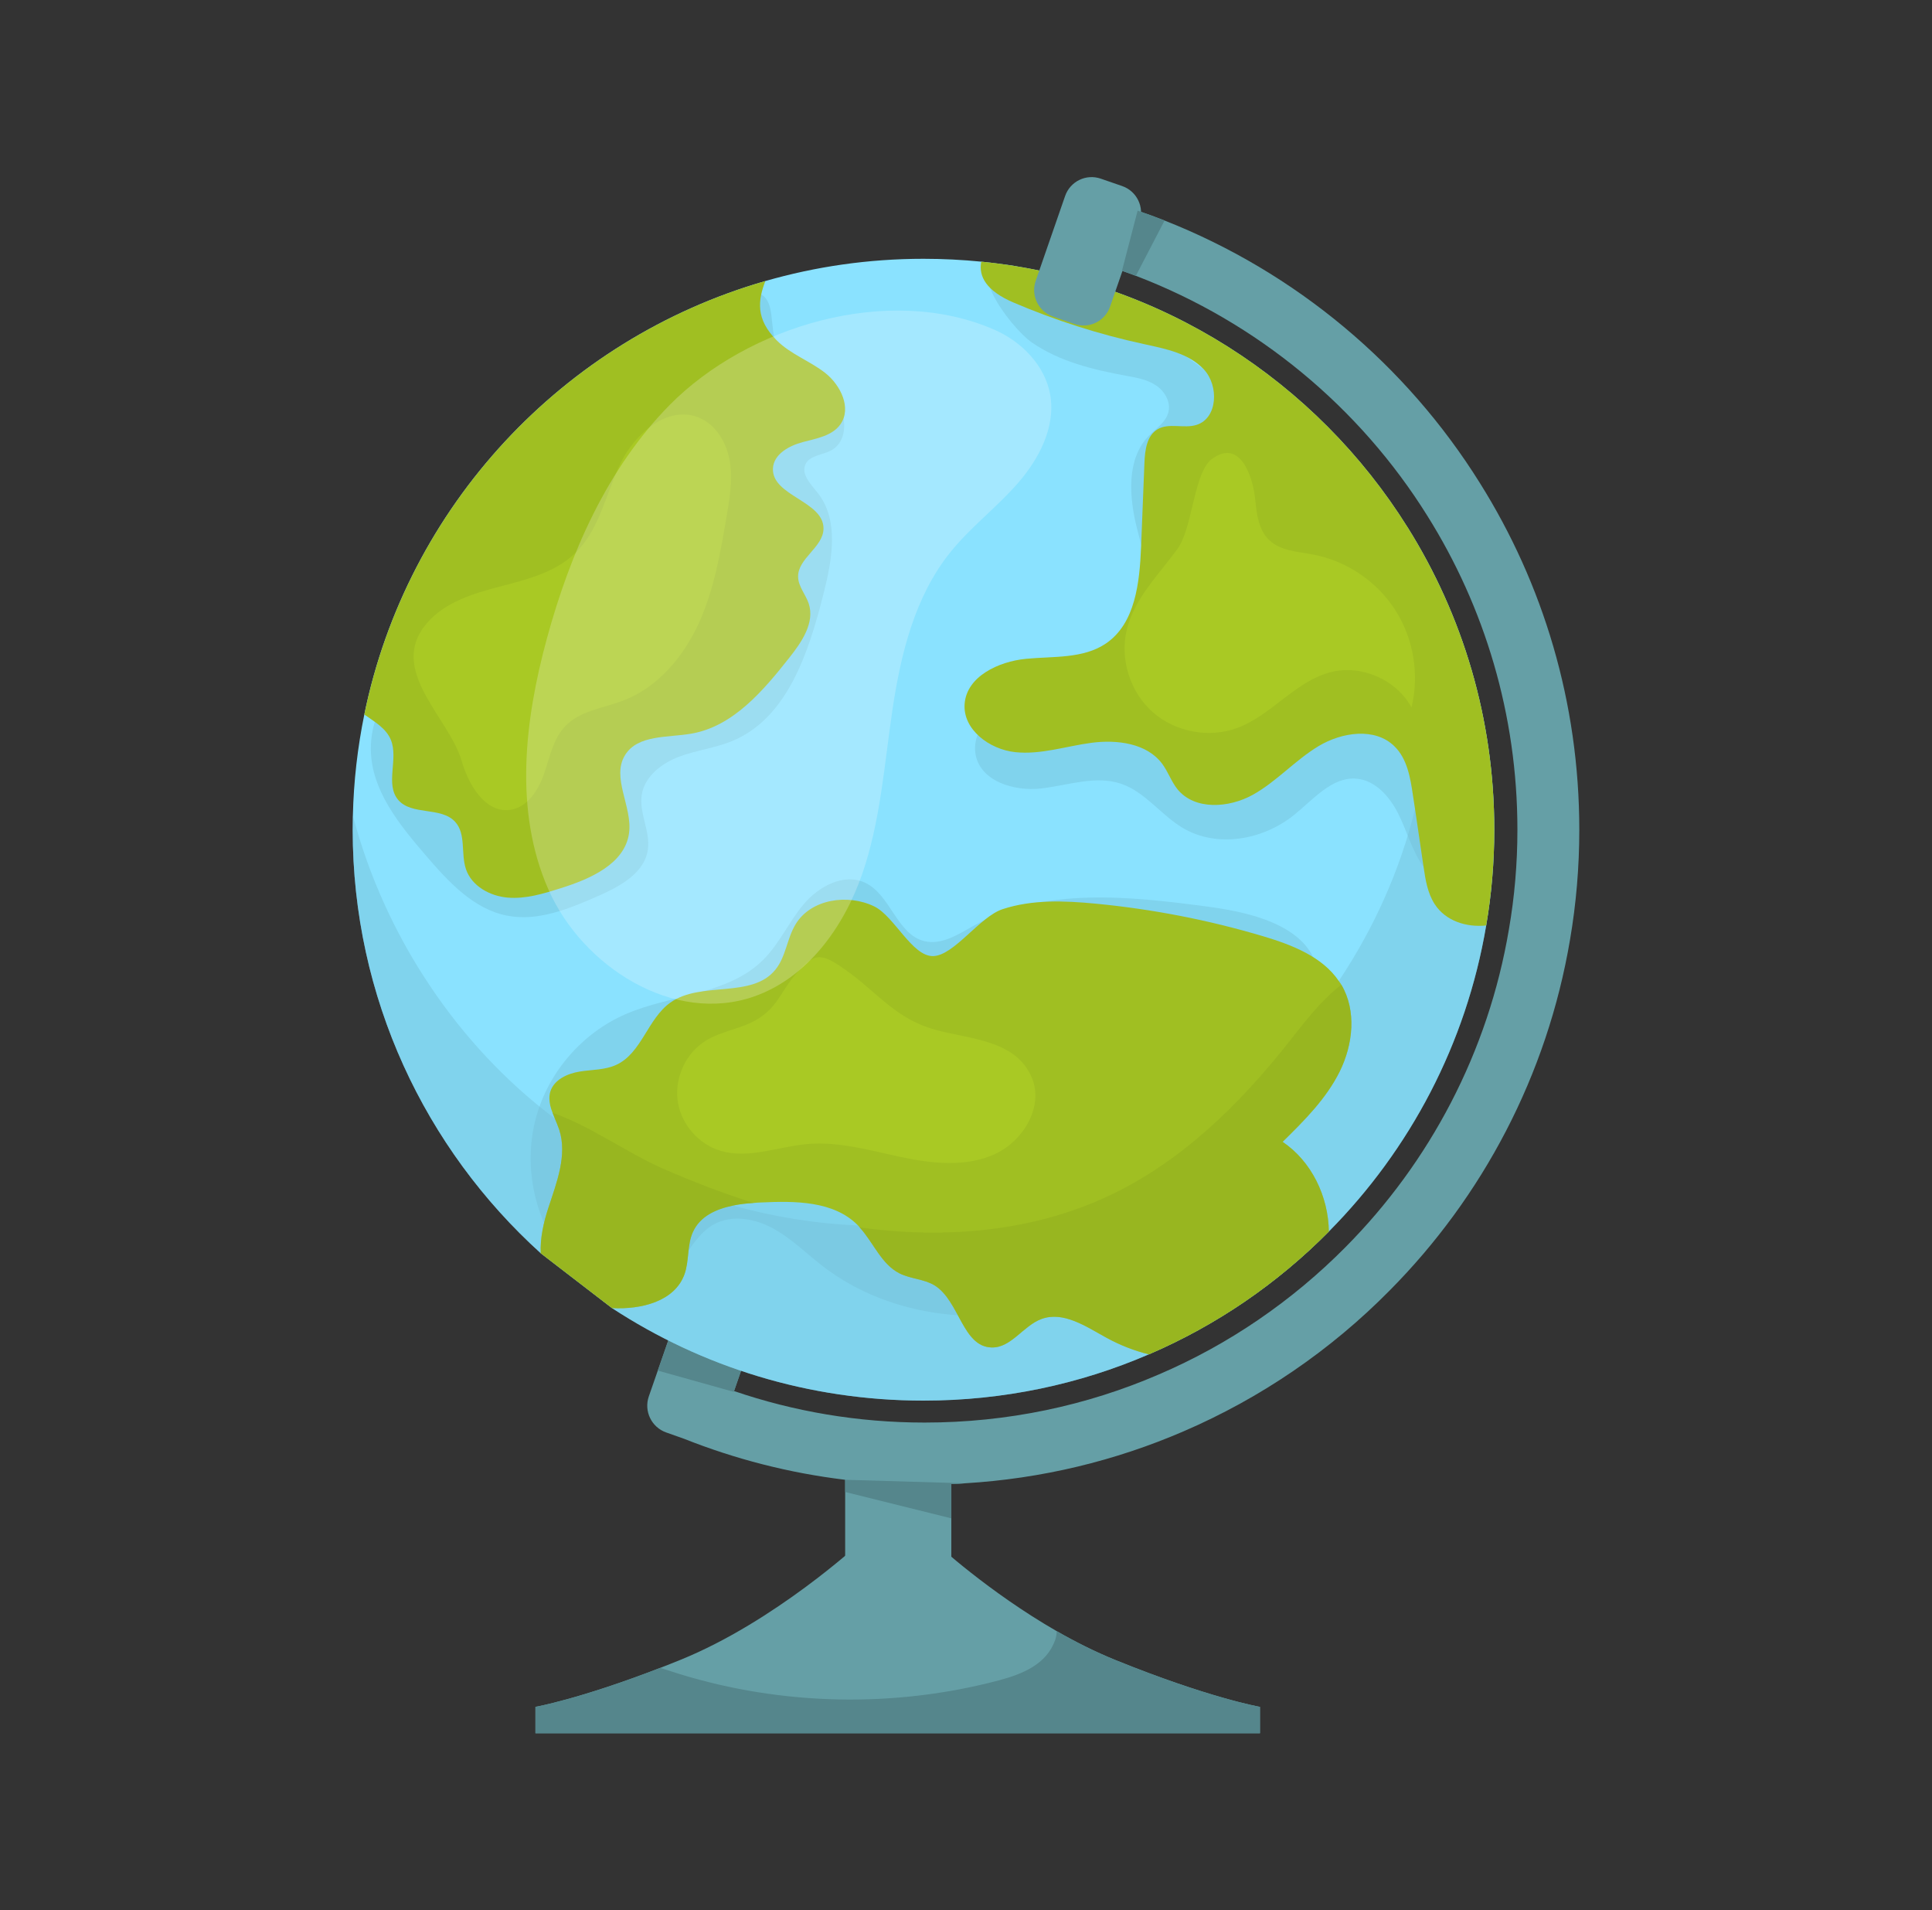 <svg xmlns="http://www.w3.org/2000/svg" xmlns:xlink="http://www.w3.org/1999/xlink" id="Layer_1" x="0px" y="0px" width="223.334px" height="220.783px" viewBox="0 0 223.334 220.783" xml:space="preserve">
<rect x="0" y="0" width="223.334" height="220.783" fill="#333333" stroke="none"/>
<g>
	<path fill="#659FA6" d="M182.563,95.892c0,4.335-0.365,8.578-1.071,12.707c-2.649,15.688-10.124,29.737-20.862,40.556   c-6.782,6.872-14.868,12.423-23.866,16.291c-7.815,3.366-16.338,5.461-25.268,5.984c-0.501,0.046-1.013,0.067-1.524,0.078   c-1.023,0.046-2.06,0.068-3.094,0.068c-3.106,0-6.18-0.182-9.18-0.545v-0.011h-0.023c-6.485-0.785-12.719-2.401-18.589-4.733   l-2.059-0.728c-1.708-0.593-2.619-2.458-2.026-4.175l1.037-2.981l2.059-5.916l0.01-0.045c0.592-1.707,2.458-2.616,4.176-2.026   l2.398,0.832c0.912,0.308,1.595,0.99,1.936,1.819c0.318,0.717,0.365,1.559,0.09,2.355l-1.853,5.347   c6.904,2.355,14.312,3.64,22.024,3.64c9.611,0,18.758-1.969,27.052-5.551c8.146-3.481,15.472-8.532,21.613-14.731   c9.728-9.807,16.496-22.524,18.887-36.745c0.647-3.732,0.978-7.566,0.978-11.49c0-13.321-3.812-25.757-10.41-36.278   c-7.836-12.56-19.668-22.377-33.695-27.735c-0.522-0.203-1.059-0.398-1.604-0.58c-1.182-0.433-2.378-0.82-3.594-1.172   c0.272-0.762,0.558-1.524,0.819-2.298c0.5-1.468,1-2.969,1.479-4.481c1.045,0.306,2.079,0.636,3.103,1.001   c1.048,0.353,2.084,0.729,3.118,1.138c15.163,5.973,27.93,16.688,36.449,30.34C178.364,67.451,182.563,81.171,182.563,95.892z"></path>
	<path fill="#55868C" d="M78.097,152.487l8.52,0.58c0.318,0.717,0.365,1.559,0.09,2.355l-1.888,5.438l-8.78-2.457L78.097,152.487z"></path>
	<g>
		<path fill="#8AE2FF" d="M172.735,95.892c0,3.777-0.32,7.474-0.935,11.068c-2.309,13.687-8.828,25.928-18.19,35.369    c-5.915,5.983-12.97,10.83-20.806,14.197c-7.987,3.447-16.804,5.346-26.052,5.346c-13.288,0-25.654-3.924-36.006-10.692    l-8.236-6.336c-13.345-12.07-21.74-29.533-21.74-48.952c0-0.547,0.011-1.091,0.021-1.638c0.092-3.993,0.547-7.884,1.321-11.673    c4.938-24.083,22.981-43.377,46.358-50.1c5.8-1.673,11.934-2.572,18.281-2.572c2.252,0,4.482,0.114,6.677,0.33    c20.808,2.094,38.758,13.857,49.293,30.717C169.069,71.091,172.735,83.059,172.735,95.892z"></path>
		<path opacity="0.43" fill="#74BED6" d="M172.735,95.892c0,3.777-0.32,7.474-0.935,11.068c-2.309,13.687-8.828,25.928-18.19,35.369    c-5.915,5.983-12.97,10.83-20.806,14.197c-7.987,3.447-16.804,5.346-26.052,5.346c-13.288,0-25.654-3.924-36.006-10.692    l-8.236-6.336c-13.345-12.07-21.74-29.533-21.74-48.952c0-0.547,0.011-1.091,0.021-1.638c1.845,7.007,4.895,13.708,8.942,19.725    c3.913,5.849,8.784,11.06,14.401,15.292c0.944,0.715,1.912,1.397,2.902,2.047c5.438,3.606,11.432,6.29,17.713,8.009    c4.697,1.318,9.556,2.093,14.437,2.31c9.431,0.466,18.942-1.115,27.633-4.801c11.354-4.835,21.103-13.186,27.939-23.458    c4.049-6.064,7.075-12.787,8.816-19.862c0.294-1.172,0.544-2.345,0.761-3.539c1.765-9.636,1.126-19.635-1.614-29.02    C169.069,71.091,172.735,83.059,172.735,95.892z"></path>
		<path opacity="0.43" fill="#74BED6" d="M90.343,40.672c1.71,1.867,4.172,2.92,5.85,4.817c1.675,1.896,2.089,5.403-0.15,6.585    c-1.008,0.532-2.446,0.55-2.93,1.581c-0.541,1.148,0.616,2.308,1.405,3.302c2.536,3.195,1.657,7.814,0.653,11.768    c-1.7,6.677-4.134,14.244-10.49,16.9c-1.981,0.829-4.167,1.071-6.178,1.828c-2.011,0.759-3.972,2.261-4.315,4.383    c-0.348,2.132,1.024,4.263,0.696,6.398c-0.416,2.713-3.271,4.235-5.785,5.338c-3.332,1.46-6.926,2.952-10.492,2.251    c-3.921-0.771-6.826-3.98-9.429-7.01c-3.043-3.54-6.251-7.495-6.309-12.161c-0.079-6.271,5.396-10.974,10.09-15.129    c8.788-7.777,16.431-16.849,22.602-26.831c1.64-2.658,3.207-5.413,5.437-7.6c1.351-1.324,5.316-4.577,7.272-2.874    C89.799,35.552,88.691,38.87,90.343,40.672z"></path>
		<path fill="#A0BF22" d="M97.162,49.021c-0.944,1.354-2.765,1.649-4.358,2.071c-1.592,0.42-3.379,1.399-3.455,3.049    c-0.138,3.185,5.892,3.766,5.845,6.962c-0.022,2.149-2.991,3.424-2.935,5.574c0.024,1.115,0.876,2.024,1.228,3.083    c0.72,2.196-0.797,4.425-2.229,6.233c-3.035,3.845-6.506,7.952-11.33,8.794c-2.741,0.478-6.2,0.103-7.668,2.47    c-1.625,2.615,0.866,5.973,0.456,9.021c-0.478,3.571-4.518,5.323-7.963,6.393c-1.969,0.625-3.994,1.239-6.053,1.069    c-2.059-0.171-4.175-1.332-4.836-3.287c-0.611-1.81,0.035-4.062-1.25-5.472c-1.615-1.776-5.005-0.707-6.575-2.526    c-1.548-1.809,0.044-4.732-0.854-6.939c-0.544-1.343-1.863-2.082-3.07-2.936c4.938-24.083,22.981-43.377,46.358-50.1    c-0.843,2.207-1.162,4.381,1.318,6.86c1.594,1.604,3.847,2.377,5.621,3.777C97.185,44.527,98.459,47.156,97.162,49.021z"></path>
		<path opacity="0.43" fill="#74BED6" d="M119.296,39.593c3.216,2.214,7.101,3.141,10.918,3.842c1.174,0.214,2.389,0.427,3.39,1.086    c1.006,0.658,1.751,1.896,1.468,3.081c-0.283,1.198-1.445,1.91-2.293,2.789c-2.596,2.69-2.258,7.079-1.333,10.738    c0.924,3.659,2.254,7.526,1.072,11.108c-1.493,4.515-6.401,6.793-10.954,7.823c-2.021,0.457-4.12,0.789-5.907,1.852    c-1.79,1.063-3.224,3.085-2.902,5.175c0.488,3.181,4.438,4.396,7.569,4.041c3.131-0.355,6.354-1.566,9.337-0.524    c2.736,0.957,4.562,3.595,7.066,5.083c3.958,2.352,9.254,1.401,12.854-1.493c2.246-1.806,4.399-4.45,7.246-4.199    c2.17,0.191,3.83,2.09,4.819,4.072c0.988,1.982,1.564,4.193,2.83,6.004c1.267,1.813,3.565,3.172,5.606,2.387    c-0.815-16.61-6.85-32.912-17.002-45.913c-6.17-7.9-13.844-14.559-22.43-19.574c-4-2.335-9.037-5.463-13.626-6.288    C110.564,29.517,116.765,37.853,119.296,39.593z"></path>
		<path fill="#A0BF22" d="M172.735,95.892c0,3.777-0.32,7.474-0.935,11.068c-2.32,0.239-4.697-0.533-5.948-2.456    c-0.82-1.264-1.071-2.799-1.288-4.289c-0.328-2.241-0.659-4.472-0.988-6.7c-0.09-0.547-0.171-1.104-0.252-1.649    c-0.293-2.015-0.669-4.177-2.115-5.599c-2.239-2.229-6.086-1.66-8.791-0.033c-2.708,1.628-4.848,4.095-7.613,5.632    c-2.763,1.522-6.699,1.796-8.691-0.649c-0.716-0.888-1.08-2.014-1.763-2.935c-1.773-2.389-5.212-2.821-8.169-2.435    c-2.945,0.387-5.881,1.399-8.838,1.08c-2.97-0.318-6.063-2.615-5.837-5.585c0.25-3.174,3.915-4.882,7.077-5.199    c3.174-0.308,6.631,0.012,9.26-1.775c3.401-2.31,3.89-7.04,4.062-11.147c0.125-3.232,0.261-6.463,0.386-9.704    c0.058-1.456,0.262-3.162,1.515-3.901c1.317-0.785,3.06-0.046,4.516-0.512c2.446-0.774,2.595-4.519,0.852-6.395    c-1.738-1.877-4.457-2.399-6.961-2.946c-5.153-1.115-10.216-2.729-15.062-4.801c-3.141-1.342-4.052-3.026-3.721-4.722    c20.808,2.094,38.758,13.857,49.293,30.717C169.069,71.091,172.735,83.059,172.735,95.892z"></path>
		<path opacity="0.43" fill="#74BED6" d="M139.709,104.796c-9.136-1.217-18.997-2.308-27.065,2.147    c-1.823,1.007-3.785,2.328-5.807,1.822c-3.183-0.797-3.891-5.394-6.871-6.764c-2.434-1.115-5.315,0.437-7.041,2.48    c-1.729,2.043-2.82,4.59-4.726,6.472c-4.092,4.052-10.626,3.97-15.907,6.266c-4.977,2.165-8.878,6.663-10.317,11.895    c-1.438,5.231-0.386,11.092,2.782,15.497c2.632,3.657,7.876,6.306,11.595,3.76c2.587-1.771,3.48-5.444,6.248-6.914    c2.104-1.116,4.745-0.604,6.827,0.549c2.084,1.152,3.788,2.869,5.674,4.322c8.001,6.165,19.272,7.224,28.813,3.906    s17.384-10.591,22.697-19.182c2.982-4.818,5.524-11.465,5.803-17.177C152.736,107.216,144.79,105.473,139.709,104.796z"></path>
		<path fill="#A0BF22" d="M148.264,131.965c3.355,2.264,5.291,6.313,5.347,10.364c-5.915,5.983-12.97,10.83-20.806,14.197    c-1.695-0.422-3.346-1.069-4.882-1.911c-2.378-1.308-5.006-3.116-7.541-2.173c-2.106,0.784-3.504,3.346-5.745,3.288    c-3.391-0.08-3.721-5.404-6.611-7.18c-1.216-0.739-2.763-0.739-4.05-1.387c-2.103-1.059-3.002-3.561-4.607-5.313    c-0.045-0.069-0.113-0.148-0.181-0.216c-0.022-0.013-0.035-0.035-0.046-0.046c-2.775-2.8-7.224-2.8-11.16-2.616    c-0.285,0.011-0.579,0.022-0.875,0.057c-0.785,0.044-1.582,0.136-2.355,0.296c-2.014,0.409-3.845,1.262-4.652,3.06    c-0.694,1.524-0.411,3.322-0.979,4.893c-1.126,3.116-4.971,4.083-8.372,3.901l-8.236-6.336c-0.091-1.729,0.33-3.584,0.876-5.244    c0.967-2.948,2.206-6.087,1.263-9.021c-0.148-0.434-0.329-0.877-0.514-1.308c-0.09-0.217-0.18-0.444-0.26-0.661    c-0.113-0.284-0.206-0.558-0.273-0.842c-0.113-0.536-0.148-1.069,0.011-1.605c0.42-1.375,1.969-2.093,3.402-2.32    c1.42-0.228,2.936-0.171,4.242-0.785c2.912-1.354,3.618-5.334,6.236-7.188c3.537-2.515,9.407-0.42,12.137-3.799    c1.218-1.492,1.331-3.596,2.333-5.245c1.763-2.924,6.039-3.561,9.111-2.06c2.32,1.15,4.356,5.768,6.782,5.734    c2.421-0.046,5.38-4.551,8.041-5.426c3.423-1.127,7.132-0.979,10.716-0.639c6.575,0.626,13.084,1.89,19.42,3.776    c3.311,0.991,6.814,2.345,8.726,5.166c0.022,0.033,0.058,0.067,0.067,0.103c0.081,0.09,0.147,0.193,0.206,0.296    c0.011,0.011,0.011,0.021,0.021,0.032c1.776,3.005,1.354,6.907-0.194,10.034C153.304,126.982,150.766,129.509,148.264,131.965z"></path>
		<path opacity="0.59" fill="#93B01F" d="M76.606,135.048c3.434,1.503,6.927,2.844,10.5,3.982c-0.785,0.044-1.582,0.136-2.355,0.296    c-2.014,0.409-3.845,1.262-4.652,3.06c-0.694,1.524-0.411,3.322-0.979,4.893c-1.126,3.116-4.971,4.083-8.372,3.901l-8.236-6.336    c-0.091-1.729,0.33-3.584,0.876-5.244c0.967-2.948,2.206-6.087,1.263-9.021c-0.148-0.434-0.329-0.877-0.514-1.308    c-0.09-0.217-0.18-0.444-0.26-0.661C68.187,130.088,72.545,133.274,76.606,135.048z"></path>
		<path opacity="0.59" fill="#93B01F" d="M148.264,131.965c3.355,2.264,5.291,6.313,5.347,10.364    c-5.915,5.983-12.97,10.83-20.806,14.197c-1.695-0.422-3.346-1.069-4.882-1.911c-2.378-1.308-5.006-3.116-7.541-2.173    c-2.106,0.784-3.504,3.346-5.745,3.288c-3.391-0.08-3.721-5.404-6.611-7.18c-1.216-0.739-2.763-0.739-4.05-1.387    c-2.103-1.059-3.002-3.561-4.607-5.313c9.864,1.376,20.079,0.512,29.01-3.744c8.271-3.937,14.994-10.545,20.66-17.745    c1.82-2.31,3.721-4.801,6.017-6.555c1.776,3.005,1.354,6.907-0.194,10.034C153.304,126.982,150.766,129.509,148.264,131.965z"></path>
		<path fill="#A9C924" d="M53.372,87.958c0.807,2.803,2.771,6.073,5.654,5.632c1.984-0.305,3.229-2.307,3.882-4.206    c0.651-1.899,1.042-3.999,2.428-5.452c1.727-1.813,4.462-2.091,6.794-2.999c3.971-1.547,6.909-5.072,8.67-8.952    c1.76-3.879,2.488-8.134,3.201-12.334c0.357-2.109,0.717-4.269,0.354-6.378c-0.359-2.109-1.585-4.199-3.565-5.01    c-3.599-1.471-7.426,1.844-9.096,5.354c-1.671,3.511-2.416,7.635-5.219,10.329c-2.313,2.224-5.595,3.04-8.7,3.849    c-3.104,0.809-6.376,1.814-8.452,4.26C44.737,77.447,51.912,82.89,53.372,87.958z"></path>
		<path fill="#A9C924" d="M81.152,120.569c-2.109,1.547-3.229,4.336-2.774,6.912c0.455,2.575,2.466,4.812,4.978,5.54    c3.235,0.937,6.631-0.512,9.987-0.804c3.64-0.313,7.235,0.746,10.807,1.504c3.573,0.756,7.432,1.188,10.766-0.299    c3.338-1.485,5.779-5.505,4.362-8.871c-1.948-4.632-7.785-4.43-11.796-5.73c-4.155-1.345-6.258-4.271-9.655-6.668    c-2.918-2.06-3.635-2.183-5.945,0.553c-1.674,1.982-2.009,3.718-4.423,5.14C85.47,119.018,83.056,119.172,81.152,120.569z"></path>
		<path fill="#A9C924" d="M136.104,63.451c-2.17,2.978-4.957,5.705-5.839,9.282c-0.837,3.396,0.345,7.214,2.957,9.544    c2.612,2.329,6.541,3.068,9.821,1.847c3.958-1.473,6.722-5.422,10.819-6.449c3.536-0.889,7.567,0.884,9.304,4.093    c0.932-3.803,0.234-7.978-1.882-11.273c-2.115-3.296-5.621-5.666-9.468-6.401c-1.788-0.343-3.789-0.416-5.102-1.676    c-1.207-1.158-1.447-2.969-1.607-4.631c-0.254-2.63-1.711-7.174-5.007-4.745C137.977,54.604,137.901,60.983,136.104,63.451z"></path>
		<path opacity="0.22" fill="#FFFFFF" d="M77.424,46.793c-7.221,7.312-11.493,17.065-14.199,26.979    c-2.593,9.502-3.813,19.951,0.145,28.971c3.957,9.021,14.529,15.68,23.821,12.415c6.124-2.151,10.327-7.971,12.461-14.101    c2.134-6.131,2.566-12.695,3.527-19.116c0.962-6.419,2.58-12.992,6.634-18.062c2.337-2.924,5.378-5.207,7.84-8.026    c2.461-2.82,4.384-6.5,3.755-10.188c-0.578-3.393-3.276-6.156-6.426-7.541C102.721,32.736,86.422,37.686,77.424,46.793z"></path>
	</g>
	<path fill="#659FA6" d="M124.197,37.443l-2.474-0.858c-1.69-0.587-2.587-2.435-2.001-4.124l3.403-9.812   c0.587-1.691,2.432-2.587,4.124-2l2.477,0.856c1.688,0.587,2.586,2.435,1.999,4.126l-3.405,9.811   C127.733,37.133,125.889,38.028,124.197,37.443z"></path>
	<rect x="97.698" y="166.867" fill="#659FA6" width="12.273" height="21.91"></rect>
	<path fill="#659FA6" d="M145.648,197.265v3.049H61.896v-3.049c0,0,5.05-0.877,14.424-4.505c0.763-0.296,1.548-0.604,2.355-0.935   c10.876-4.413,20.647-13.435,20.647-13.435l4.448,0.024l4.448-0.024c0,0,6.052,5.597,13.937,10.126   c2.139,1.228,4.402,2.366,6.712,3.309C139.741,196.24,145.648,197.265,145.648,197.265z"></path>
	<path fill="#55868C" d="M131.302,31.878l3.321-6.393c-1.034-0.409-2.07-0.785-3.118-1.138l-1.808,6.95L131.302,31.878z"></path>
	<path fill="#55868C" d="M111.496,171.43c-0.501,0.046-1.013,0.067-1.524,0.078v3.972l-12.273-3.049v-1.41l12.273,0.362   L111.496,171.43z"></path>
	<path fill="#55868C" d="M145.648,197.265v3.049H61.896v-3.049c0,0,5.05-0.877,14.424-4.505c0.729,0.228,1.445,0.466,2.174,0.693   c11.943,3.687,24.937,3.947,37.017,0.739c2.697-0.729,5.462-1.831,6.463-4.652c0.115-0.33,0.17-0.671,0.183-1.023   c2.139,1.228,4.402,2.366,6.712,3.309C139.741,196.24,145.648,197.265,145.648,197.265z"></path>
</g>
</svg>